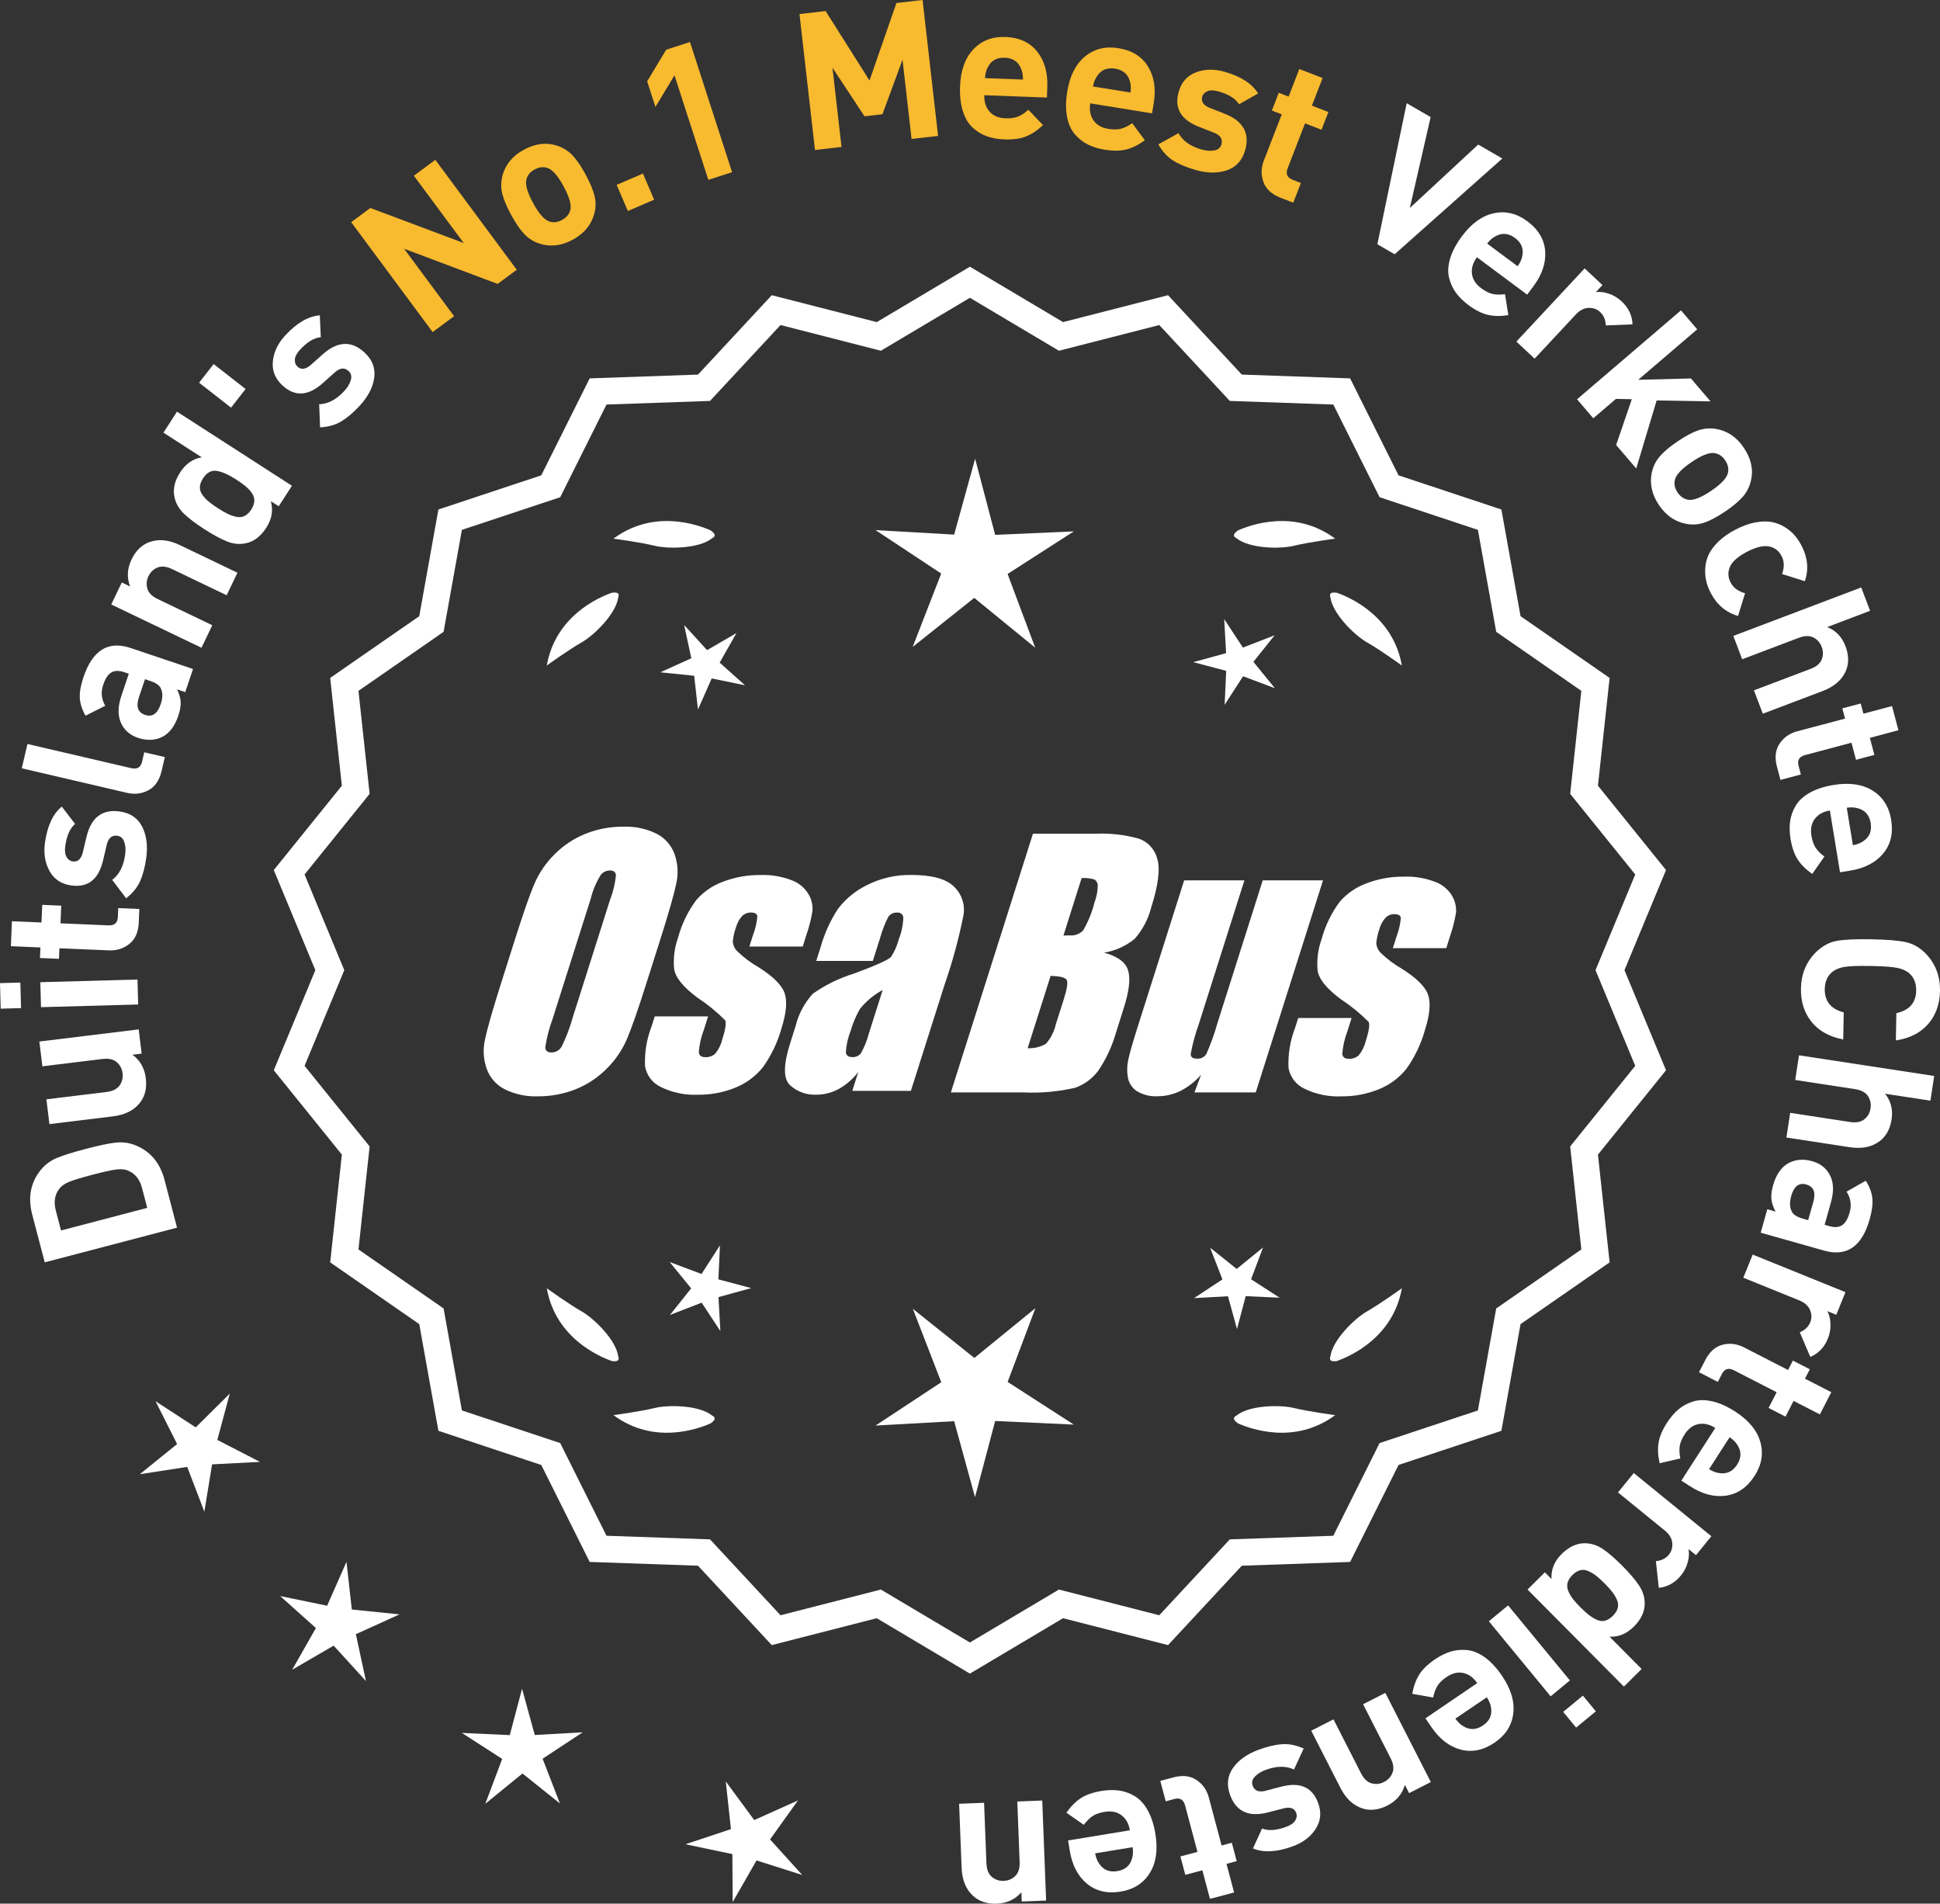<?xml version="1.0" encoding="UTF-8"?>
<svg id="Layer_2" data-name="Layer 2" xmlns="http://www.w3.org/2000/svg" viewBox="0 0 302.983 297.234">
  <rect x="0" y="0" width="302.983" height="297.234" fill="#333333" stroke="none"/>
  <defs>
    <style>
      .cls-1 {
        fill: #f8ba2f;
      }

      .cls-2 {
        fill: #fff;
      }
    </style>
  </defs>
  <g id="Layer_1-2" data-name="Layer 1">
    <g>
      <g>
        <polygon class="cls-2" points="35.887 217.594 30.568 222.867 24.289 218.782 27.661 225.471 21.835 230.179 29.239 229.04 31.916 236.035 33.12 228.642 40.601 228.257 33.942 224.827 35.887 217.594"/>
        <polygon class="cls-2" points="54.946 251.307 54.114 243.863 51.089 250.715 43.753 249.206 49.335 254.2 45.632 260.712 52.107 256.946 57.156 262.48 55.575 255.158 62.398 252.066 54.946 251.307"/>
        <polygon class="cls-2" points="83.519 270.898 81.533 263.675 79.617 270.917 72.135 270.575 78.429 274.634 75.791 281.645 81.597 276.912 87.449 281.588 84.743 274.603 90.998 270.482 83.519 270.898"/>
        <polygon class="cls-2" points="120.262 287.204 124.626 281.116 117.792 284.183 113.35 278.151 114.156 285.598 107.047 287.958 114.378 289.494 114.426 296.984 118.152 290.486 125.29 292.755 120.262 287.204"/>
      </g>
      <g>
        <path class="cls-2" d="M151.476,260.687l-14.465-8.599-16.302,4.175-11.457-12.326-16.818-.586-7.52-15.055-15.972-5.301-2.974-16.563-13.831-9.586,1.813-16.73-10.57-13.094,6.453-15.542-6.453-15.542,10.57-13.094-1.813-16.73,13.831-9.586,2.974-16.563,15.972-5.301,7.52-15.055,16.818-.586,11.457-12.326,16.302,4.175,14.465-8.599,14.465,8.599,16.302-4.175,11.457,12.326,16.818.586,7.52,15.055,15.972,5.301,2.974,16.563,13.831,9.586-1.813,16.73,10.57,13.094-6.453,15.542,6.453,15.542-10.57,13.094,1.813,16.73-13.831,9.586-2.974,16.563-15.972,5.301-7.52,15.055-16.818.586-11.457,12.326-16.302-4.175-14.465,8.599ZM137.488,248.768l13.988,8.315,13.988-8.315,15.764,4.038,11.079-11.92,16.263-.567,7.272-14.558,15.445-5.126,2.876-16.017,13.375-9.27-1.753-16.179,10.222-12.662-6.24-15.029,6.24-15.029-10.222-12.662,1.753-16.178-13.375-9.27-2.876-16.017-15.445-5.126-7.272-14.558-16.263-.567-11.079-11.92-15.764,4.038-13.988-8.316-13.988,8.316-15.764-4.038-11.079,11.92-16.263.567-7.272,14.558-15.445,5.126-2.876,16.017-13.375,9.27,1.753,16.178-10.222,12.662,6.24,15.029-6.24,15.029,10.222,12.662-1.753,16.179,13.375,9.27,2.876,16.017,15.445,5.126,7.272,14.558,16.263.567,11.079,11.92,15.764-4.038Z"/>
        <path class="cls-2" d="M151.476,261.313l-14.548-8.649-16.396,4.2-11.522-12.396-16.915-.59-7.563-15.141-16.063-5.333-2.991-16.658-13.911-9.641,1.823-16.827-10.631-13.169,6.49-15.631-6.49-15.631,10.631-13.17-1.823-16.827,13.911-9.641,2.991-16.658,16.063-5.332,7.563-15.141,16.915-.591,11.522-12.396,16.396,4.2,14.548-8.648,14.548,8.648,16.396-4.2,11.522,12.396,16.915.591,7.563,15.141,16.063,5.332,2.991,16.658,13.911,9.641-1.823,16.827,10.631,13.17-6.49,15.631,6.49,15.631-10.631,13.169,1.823,16.827-13.911,9.641-2.991,16.658-16.063,5.333-7.563,15.141-16.915.59-11.522,12.396-16.396-4.2-14.548,8.649ZM137.094,251.51l14.382,8.55,14.382-8.55.217.055,15.992,4.097,11.391-12.256,16.722-.582,7.477-14.969,15.88-5.271,2.957-16.469,13.752-9.531-1.803-16.634,10.51-13.019-6.416-15.453,6.416-15.453-10.51-13.02,1.803-16.634-13.752-9.531-2.957-16.469-15.88-5.27-7.477-14.969-16.722-.583-11.391-12.256-16.209,4.151-14.382-8.549-14.382,8.549-.217-.055-15.992-4.097-11.392,12.256-16.721.583-7.477,14.969-15.88,5.27-2.957,16.469-13.751,9.531,1.803,16.634-10.51,13.02,6.416,15.453-6.416,15.453,10.51,13.019-1.803,16.634,13.751,9.531,2.957,16.469,15.88,5.271,7.477,14.969,16.721.582,11.392,12.256,16.209-4.151ZM151.476,257.71l-14.071-8.365-15.858,4.062-11.145-11.99-16.36-.57-7.315-14.645-15.536-5.157-2.893-16.111-13.455-9.324,1.764-16.275-10.282-12.737,6.277-15.118-6.277-15.118,10.282-12.737-1.764-16.275,13.455-9.324,2.893-16.112,15.536-5.157,7.315-14.644,16.36-.571,11.145-11.989,15.858,4.062,14.071-8.365,14.071,8.365,15.858-4.062,11.144,11.989,16.36.571,7.315,14.644,15.536,5.157,2.893,16.112,13.454,9.324-1.763,16.275,10.282,12.737-6.277,15.118,6.277,15.118-10.282,12.737,1.763,16.275-13.454,9.324-2.893,16.111-15.536,5.157-7.315,14.645-16.36.57-11.144,11.99-15.858-4.062-14.071,8.365ZM137.571,248.189l.192.115,13.713,8.151,13.905-8.267,15.671,4.015,11.013-11.85,16.166-.562,7.229-14.473,15.354-5.095,2.859-15.922,13.295-9.215-1.743-16.082,10.161-12.587-6.203-14.94,6.203-14.94-10.161-12.587,1.743-16.082-13.295-9.215-2.859-15.923-15.354-5.095-7.229-14.472-16.166-.563-11.013-11.849-15.671,4.013-13.905-8.266-13.905,8.266-.217-.055-15.454-3.958-11.014,11.849-16.166.563-7.228,14.472-15.354,5.095-2.859,15.923-13.295,9.215,1.743,16.082-10.161,12.587,6.203,14.94-6.203,14.94,10.161,12.587-1.743,16.082,13.295,9.215,2.859,15.922,15.354,5.095,7.228,14.473,16.166.562,11.014,11.85,15.67-4.015Z"/>
      </g>
      <g>
        <polygon class="cls-2" points="112.196 199.761 112.439 194.456 109.56 198.919 104.59 197.049 107.945 201.165 104.63 205.315 109.582 203.396 112.504 207.831 112.209 202.528 117.33 201.12 112.196 199.761"/>
        <polygon class="cls-2" points="161.702 204.26 152.17 212.029 142.564 204.353 147.006 215.819 136.738 222.584 149.016 221.902 152.276 233.758 155.421 221.87 167.704 222.433 157.371 215.769 161.702 204.26"/>
        <polygon class="cls-2" points="195.389 199.744 197.26 194.773 193.143 198.129 188.994 194.813 190.913 199.766 186.478 202.687 191.781 202.393 193.189 207.514 194.547 202.379 199.853 202.622 195.389 199.744"/>
      </g>
      <g>
        <path class="cls-2" d="M193.09,221.037c-.197.099-.32.215-.359.348-.001.002-.003.003-.005.005.001 0.0.002.001.003.001-.063.227.115.505.606.846,2.043.909,8.925,3.375,15.191-1.283,0,0-4.07-.534-6.459-1.115-2.166-.527-6.98-.443-8.977,1.198Z"/>
        <path class="cls-2" d="M207.754,212.304c0.0.002-0.0.004-0.0.007.001-0.0.002-.001.003-.001.11.208.43.288,1.022.199,2.109-.742,8.805-3.676,10.161-11.365,0,0-3.325,2.407-5.461,3.625-1.936,1.104-5.378,4.471-5.703,7.036-.075.207-.085.376-.022.5Z"/>
      </g>
      <g>
        <path class="cls-2" d="M111.243,221.037c.197.099.32.215.359.348.001.002.003.003.005.005-.001 0-.002.001-.003.001.063.227-.115.505-.606.846-2.043.909-8.925,3.375-15.191-1.283,0,0,4.07-.534,6.459-1.115,2.166-.527,6.98-.443,8.977,1.198Z"/>
        <path class="cls-2" d="M96.58,212.304c-0.0.002 0.0.004 0.0.007-.001-0-.002-.001-.003-.001-.11.208-.43.288-1.022.199-2.109-.742-8.805-3.676-10.161-11.365,0,0,3.325,2.407,5.461,3.625,1.936,1.104,5.378,4.471,5.703,7.036.075.207.085.376.022.5Z"/>
      </g>
      <g>
        <path class="cls-2" d="M111.243,84.021c.197-.099.32-.215.359-.348.001-.002.003-.003.005-.005-.001-0-.002-.001-.003-.001.063-.227-.115-.505-.606-.846-2.043-.909-8.925-3.375-15.191,1.283,0,0,4.07.534,6.459,1.115,2.166.527,6.98.443,8.977-1.198Z"/>
        <path class="cls-2" d="M96.58,92.754c-0-.002 0-.004 0-.007-.001 0-.002.001-.003.001-.11-.208-.43-.288-1.022-.199-2.109.742-8.805,3.676-10.161,11.365,0,0,3.325-2.407,5.461-3.625,1.936-1.104,5.378-4.471,5.703-7.036.075-.207.085-.376.022-.5Z"/>
      </g>
      <g>
        <path class="cls-2" d="M193.09,84.021c-.197-.099-.32-.215-.359-.348-.001-.002-.003-.003-.005-.005.001-0.0.002-.001.003-.001-.063-.227.115-.505.606-.846,2.043-.909,8.925-3.375,15.191,1.283,0,0-4.07.534-6.459,1.115-2.166.527-6.98.443-8.977-1.198Z"/>
        <path class="cls-2" d="M207.754,92.754c0-.002-0-.004-0-.007.001 0.0.002.001.003.001.11-.208.43-.288,1.022-.199,2.109.742,8.805,3.676,10.161,11.365,0,0-3.325-2.407-5.461-3.625-1.936-1.104-5.378-4.471-5.703-7.036-.075-.207-.085-.376-.022-.5Z"/>
      </g>
      <g id="Group_4" data-name="Group 4">
        <g id="Group_1" data-name="Group 1">
          <path id="Path_1" data-name="Path 1" class="cls-2" d="M100.934,153.581c-1.287,4.058-2.289,6.932-3.006,8.623-.743,1.73-1.811,3.301-3.145,4.628-1.374,1.392-3.018,2.488-4.831,3.221-1.89.759-3.911,1.14-5.947,1.123-1.762.067-3.514-.296-5.104-1.059-1.333-.652-2.362-1.794-2.872-3.188-.534-1.48-.633-3.081-.285-4.615.343-1.661,1.174-4.572,2.493-8.734l2.193-6.911c1.287-4.058,2.289-6.932,3.006-8.623.743-1.73,1.811-3.301,3.145-4.628,1.374-1.392,3.018-2.488,4.831-3.221,1.89-.757,3.911-1.138,5.947-1.12,1.762-.067,3.514.296,5.104,1.059,1.332.654,2.36,1.796,2.872,3.189.534,1.48.633,3.082.285,4.616-.343,1.661-1.173,4.571-2.492,8.731l-2.194,6.909ZM95.343,140.306c.442-1.159.728-2.373.849-3.608-.025-.526-.342-.786-.951-.786-.528.006-1.028.236-1.375.634-.738,1.153-1.278,2.422-1.598,3.754l-5.99,18.863c-.521,1.405-.892,2.861-1.11,4.343,0,.552.337.824.98.824.663-.002,1.272-.367,1.586-.951.708-1.449,1.281-2.96,1.712-4.514l5.891-18.565.005.005Z"/>
          <path id="Path_2" data-name="Path 2" class="cls-2" d="M125.37,147.788h-8.337l.571-1.795c.36-.932.588-1.91.678-2.904-.032-.406-.374-.609-1.027-.609-.511-.005-1.002.199-1.36.563-.44.48-.76,1.059-.932,1.687-.261.721-.434,1.471-.516,2.234.027.588.273,1.145.692,1.559.987.957,2.09,1.787,3.283,2.47,2.283,1.433,3.65,2.78,4.102,4.039.45,1.262.298,3.1-.469,5.516-.606,2.188-1.593,4.253-2.916,6.099-1.134,1.403-2.607,2.494-4.28,3.17-1.866.76-3.866,1.137-5.881,1.11-1.989.089-3.969-.323-5.758-1.198-1.308-.611-2.234-1.824-2.479-3.246-.096-2.11.247-4.217,1.008-6.188l.507-1.598h8.334l-.665,2.097c-.426,1.113-.691,2.281-.786,3.469.038.533.375.799.995.799.573.035,1.136-.159,1.566-.539.535-.66.914-1.431,1.11-2.258.501-1.579.646-2.568.436-2.968-1.324-1.328-2.782-2.516-4.35-3.545-2.238-1.661-3.445-3.17-3.62-4.527-.144-1.635.068-3.281.622-4.825.569-2.111,1.53-4.096,2.831-5.852,1.142-1.318,2.605-2.319,4.247-2.904,1.841-.694,3.795-1.04,5.763-1.02,1.695-.065,3.385.22,4.965.837,1.093.416,2.01,1.195,2.597,2.206.446.77.652,1.655.589,2.543-.197,1.246-.505,2.473-.919,3.665l-.603,1.927v-.013Z"/>
          <path id="Path_3" data-name="Path 3" class="cls-2" d="M136.308,150.04h-8.832l.704-2.219c.594-2.102,1.506-4.101,2.703-5.929,1.19-1.558,2.727-2.818,4.489-3.678,2.159-1.102,4.557-1.651,6.981-1.598,3.183,0,5.391.602,6.626,1.807,1.207,1.138,1.77,2.801,1.503,4.439-.732,3.678-1.717,7.301-2.948,10.842l-5.275,16.619h-9.151l.939-2.948c-.833,1.085-1.877,1.991-3.069,2.663-1.084.587-2.299.892-3.532.888-1.495.057-2.952-.476-4.058-1.483-1.059-.989-1.059-3.155,0-6.499l.863-2.723c.457-1.89,1.387-3.633,2.701-5.066,1.961-1.384,4.13-2.445,6.425-3.145,3.5-1.3,5.432-2.171,5.795-2.614.543-.846.947-1.772,1.198-2.745.429-1.076.669-2.218.71-3.376-.029-.466-.43-.82-.895-.792-.018.001-.037.003-.055.005-.549-.041-1.079.21-1.395.66-.559,1.094-1.001,2.244-1.319,3.43l-1.105,3.462ZM137.852,154.579c-1.375.739-2.587,1.749-3.563,2.968-.617,1.087-1.105,2.242-1.452,3.442-.417,1.06-.665,2.179-.735,3.316.057.494.387.748,1.008.748.515.039,1.016-.18,1.337-.584.548-.968.966-2.005,1.243-3.082l2.162-6.809Z"/>
        </g>
        <g id="Group_3" data-name="Group 3">
          <path id="Path_7" data-name="Path 7" class="cls-2" d="M161.315,130.174h9.778c2.286-.102,4.574.159,6.778.773,1.417.502,2.491,1.676,2.866,3.132.482,1.573.169,4.102-.939,7.589-.458,1.832-1.352,3.527-2.606,4.939-1.376,1.117-3.019,1.855-4.768,2.143,2.092.552,3.341,1.458,3.747,2.732s.191,3.227-.647,5.852l-1.186,3.747c-.599,2.16-1.543,4.209-2.797,6.068-.911,1.247-2.181,2.187-3.64,2.694-2.64.61-5.352.853-8.059.723h-11.338l12.82-40.394h-.012ZM164.086,152.358l-3.594,11.305c1.003.055,2-.187,2.866-.697.763-.878,1.295-1.933,1.548-3.069l1.198-3.766c.552-1.731.712-2.779.481-3.145-.229-.368-1.059-.571-2.505-.622l.005-.007ZM168.93,137.089l-2.847,8.985c.425-.019.755-.025.989-.025.773.074,1.538-.207,2.08-.762.796-1.36,1.394-2.827,1.775-4.356.325-.849.501-1.747.519-2.656.007-.396-.201-.766-.545-.964-.638-.177-1.299-.25-1.96-.218l-.012-.003Z"/>
          <path id="Path_8" data-name="Path 8" class="cls-2" d="M206.624,137.46l-10.506,33.107h-9.574l1.034-2.752c-.9,1.034-1.989,1.886-3.208,2.511-1.107.552-2.327.839-3.563.837-1.145.071-2.284-.208-3.267-.799-.732-.487-1.233-1.252-1.389-2.118-.163-.914-.146-1.851.051-2.759.197-.957.742-2.86,1.649-5.7l7.089-22.332h9.409l-7.152,22.528c-.542,1.492-.956,3.028-1.236,4.59,0,.481.317.723.97.723.596.053,1.171-.237,1.483-.748.687-1.562,1.264-3.17,1.725-4.812l7.07-22.28h9.409l.005.004Z"/>
          <path id="Path_9" data-name="Path 9" class="cls-2" d="M225.866,148.042h-8.338l.571-1.795c.36-.932.588-1.91.678-2.904-.032-.406-.374-.609-1.027-.609-.511-.004-1.001.199-1.359.563-.44.48-.76,1.059-.932,1.687-.26.721-.432,1.47-.514,2.231.027.588.273,1.145.692,1.559.986.958,2.089,1.788,3.281,2.472,2.283,1.433,3.65,2.78,4.102,4.039.45,1.262.298,3.1-.469,5.516-.606,2.188-1.593,4.253-2.916,6.099-1.134,1.403-2.607,2.494-4.28,3.17-1.866.76-3.866,1.137-5.881,1.11-1.989.089-3.969-.323-5.758-1.198-1.308-.611-2.234-1.824-2.479-3.246-.096-2.11.247-4.217,1.008-6.188l.507-1.598h8.338l-.665,2.099c-.426,1.113-.691,2.281-.786,3.469.038.533.375.799.995.799.573.035,1.136-.159,1.566-.539.535-.66.914-1.431,1.11-2.258.501-1.579.646-2.568.436-2.968-1.324-1.328-2.782-2.516-4.35-3.545-2.238-1.661-3.445-3.17-3.62-4.527-.144-1.635.068-3.281.622-4.825.569-2.111,1.53-4.096,2.831-5.852,1.142-1.318,2.605-2.319,4.247-2.904,1.841-.694,3.795-1.04,5.763-1.02,1.695-.065,3.385.22,4.965.837,1.096.414,2.016,1.194,2.606,2.206.446.77.652,1.655.589,2.543-.197,1.246-.505,2.473-.919,3.665l-.609,1.921-.007-.009Z"/>
        </g>
      </g>
      <g>
        <path class="cls-2" d="M8.873,180.805c.979-.411,2.482-.884,4.513-1.416,2.032-.532,3.575-.859,4.628-.98,1.055-.121,2.064.002,3.028.369,2.393.923,3.943,2.739,4.654,5.448l1.954,7.458-20.661,5.416-1.956-7.458c-.709-2.708-.249-5.052,1.383-7.03.661-.793,1.479-1.396,2.457-1.807ZM18.197,182.594c-.761.096-2.013.372-3.753.828-1.741.457-2.966.83-3.677,1.119-.71.29-1.229.674-1.559,1.153-.674.9-.835,2.018-.485,3.353l.807,3.076,13.466-3.53-.808-3.076c-.35-1.335-1.039-2.229-2.068-2.683-.521-.256-1.162-.336-1.923-.24Z"/>
        <path class="cls-2" d="M21.66,160.727l.463,3.782-1.43.175c1.195.881,1.89,2.106,2.08,3.675.188,1.528-.12,2.805-.922,3.83-.924,1.181-2.328,1.886-4.214,2.116l-9.918,1.211-.472-3.871,9.38-1.146c.973-.119,1.657-.459,2.052-1.021.395-.562.549-1.189.465-1.885-.087-.715-.391-1.298-.909-1.748-.518-.45-1.263-.616-2.236-.498l-9.381,1.146-.472-3.871,15.514-1.896Z"/>
        <path class="cls-2" d="M3.178,153.416l.109,3.989-3.178.087-.109-3.988,3.178-.088ZM21.473,152.943l.106,3.898-15.175.417-.106-3.898,15.175-.417Z"/>
        <path class="cls-2" d="M21.764,141.926l-.092,2.128c-.063,1.479-.551,2.585-1.463,3.316s-1.977,1.071-3.196,1.02l-7.732-.33-.07,1.648-2.968-.127.07-1.648-4.615-.196.166-3.896,4.615.196.118-2.757,2.968.126-.118,2.758,7.494.32c.938.039,1.427-.39,1.465-1.289l.061-1.409,3.298.141Z"/>
        <path class="cls-2" d="M18.688,126.7c1.645.228,2.812,1.014,3.506,2.361s.906,2.981.643,4.903c-.196,1.427-.515,2.635-.954,3.624s-1.168,1.878-2.185,2.666l-2.178-2.874c1.102-.817,1.777-2.127,2.025-3.931.104-.752.059-1.414-.136-1.986-.193-.572-.558-.895-1.093-.969-.851-.117-1.402.362-1.651,1.438l-.581,2.464c-.707,2.931-2.358,4.217-4.954,3.859-1.546-.213-2.674-.959-3.386-2.238s-.954-2.75-.725-4.415c.363-2.635,1.239-4.522,2.628-5.664l2.08,2.709c-.8.678-1.312,1.829-1.535,3.453-.102.733-.034,1.303.203,1.709.236.406.563.638.978.695.773.106,1.293-.367,1.56-1.421l.573-2.404c.72-3.029,2.448-4.356,5.182-3.98Z"/>
        <path class="cls-2" d="M25.745,118.209l-.504,2.162c-.34,1.46-1.026,2.466-2.059,3.017-1.031.55-2.142.686-3.33.409l-16.448-3.835.885-3.798,16.216,3.78c.915.213,1.478-.128,1.686-1.024l.341-1.461,3.214.75Z"/>
        <path class="cls-2" d="M30.146,104.456l-1.214,3.611-1.281-.431c.341.685.529,1.333.565,1.946.035.613-.086,1.338-.367,2.172-.555,1.648-1.415,2.764-2.581,3.342-1.126.527-2.372.562-3.738.104-1.25-.422-2.132-1.203-2.645-2.347-.513-1.143-.487-2.548.073-4.216l1.158-3.441-.739-.248c-.815-.274-1.481-.256-1.997.056-.517.312-.937.95-1.263,1.918-.389,1.156-.281,2.247.323,3.273l-3.088,1.557c-.554-.988-.85-1.927-.889-2.815s.153-1.959.574-3.21c1.415-4.208,3.868-5.726,7.355-4.552l9.752,3.281ZM23.442,106.315l-.797-.268-.946,2.815c-.491,1.46-.167,2.38.97,2.763,1.119.377,1.93-.184,2.434-1.682.325-.967.334-1.775.026-2.429-.195-.487-.756-.888-1.687-1.2Z"/>
        <path class="cls-2" d="M37.084,89.426l-1.686,3.517-8.521-4.086c-.885-.423-1.644-.504-2.279-.243-.635.261-1.104.707-1.406,1.338-.312.649-.371,1.304-.176,1.962.194.659.733,1.2,1.616,1.624l8.521,4.085-1.686,3.518-14.093-6.758,1.647-3.436,1.298.622c-.534-1.387-.458-2.792.226-4.217.666-1.389,1.612-2.299,2.84-2.73,1.414-.497,2.979-.336,4.69.485l9.008,4.319Z"/>
        <path class="cls-2" d="M45.596,75.844l-2.064,3.203-1.234-.796c.394,1.419.157,2.802-.709,4.146-.89,1.379-1.972,2.191-3.249,2.438-.957.192-1.927.092-2.91-.304-.981-.396-2.153-1.032-3.516-1.909-1.345-.867-2.401-1.666-3.166-2.397-.767-.73-1.259-1.572-1.479-2.523-.303-1.266-.016-2.579.861-3.941.867-1.345,1.993-2.13,3.375-2.357l-5.976-3.852,2.112-3.277,17.954,11.569ZM36.901,74.881c-1.227-.79-2.254-1.244-3.083-1.362-.827-.117-1.535.277-2.12,1.186-.304.471-.463.922-.479,1.352-.015.431.116.836.394,1.217.278.382.599.725.961,1.029.363.306.846.652,1.452,1.043.605.39,1.121.688,1.549.891.428.205.877.357,1.347.458.469.102.898.056,1.283-.137.387-.191.729-.522,1.034-.994.302-.47.462-.92.478-1.351.015-.43-.113-.84-.386-1.23-.271-.389-.598-.742-.978-1.058-.379-.316-.863-.663-1.452-1.043Z"/>
        <path class="cls-2" d="M38.355,60.741l-2.271,2.909-4.989-3.896,2.271-2.908,4.99,3.895Z"/>
        <path class="cls-2" d="M56.924,55.035c1.219,1.128,1.726,2.442,1.521,3.943s-.965,2.964-2.282,4.387c-.979,1.057-1.931,1.865-2.857,2.425s-2.033.871-3.318.935l-.139-3.604c1.37-.039,2.675-.726,3.911-2.062.516-.558.858-1.127,1.028-1.706.168-.58.054-1.053-.343-1.42-.631-.584-1.356-.507-2.177.232l-1.889,1.687c-2.259,1.998-4.349,2.107-6.271.327-1.145-1.06-1.642-2.317-1.492-3.774.148-1.456.793-2.801,1.934-4.033,1.808-1.952,3.607-2.998,5.398-3.139l.154,3.412c-1.045.097-2.123.747-3.236,1.95-.504.544-.774,1.05-.813,1.518-.038.469.097.846.405,1.131.572.53,1.27.439,2.092-.271l1.846-1.643c2.326-2.071,4.503-2.169,6.528-.295Z"/>
        <path class="cls-1" d="M80.705,42.117l-2.989,2.215-14.604-5.496,7.806,10.533-3.35,2.482-12.719-17.161,2.989-2.215,14.585,5.472-7.787-10.509,3.351-2.482,12.718,17.161Z"/>
        <path class="cls-1" d="M91.449,27.229c.716,1.318,1.186,2.445,1.409,3.382.225.937.205,1.875-.058,2.814-.479,1.717-1.598,3.053-3.354,4.007-1.74.945-3.46,1.151-5.161.618-.941-.308-1.744-.811-2.407-1.509s-1.348-1.697-2.055-2.998c-.706-1.3-1.169-2.414-1.389-3.342-.219-.928-.202-1.871.052-2.828.478-1.716,1.588-3.047,3.327-3.992,1.793-.974,3.522-1.185,5.188-.633.941.309,1.741.808,2.4,1.496.658.689,1.341,1.684,2.048,2.984ZM88.021,29.091c-.926-1.704-1.79-2.668-2.596-2.892-.623-.185-1.269-.096-1.937.267-.65.354-1.067.842-1.252,1.466-.25.796.087,2.047,1.014,3.751.936,1.723,1.805,2.695,2.609,2.919.623.185,1.26.101,1.91-.253.667-.363,1.094-.855,1.279-1.48.25-.796-.093-2.055-1.028-3.777Z"/>
        <path class="cls-1" d="M102.162,31.183l-4.107,1.762-1.751-4.08,4.109-1.762,1.749,4.08Z"/>
        <path class="cls-1" d="M114.335,26.882l-3.71,1.201-5.285-16.326-2.975,4.936-1.293-3.995,2.973-4.937,3.712-1.201,6.578,20.322Z"/>
        <path class="cls-1" d="M146.508,21.222l-4.144.473-1.411-12.369-3.136,8.51-2.802.32-5.002-7.582,1.412,12.37-4.144.473-2.421-21.223,4.082-.466,6.854,10.843,4.206-12.104,4.082-.466,2.423,21.222Z"/>
        <path class="cls-1" d="M163.503,15.233l-9.773-.368c-.039,1.04.229,1.891.805,2.553.577.662,1.403,1.013,2.483,1.054.799.029,1.458-.061,1.976-.271.52-.21,1.058-.564,1.616-1.064l2.282,2.397c-.872.827-1.761,1.42-2.664,1.776-.903.355-2.026.509-3.364.458-.999-.037-1.899-.196-2.699-.477s-1.539-.723-2.217-1.329c-.679-.605-1.196-1.456-1.555-2.55-.359-1.095-.511-2.401-.454-3.92.095-2.498.787-4.429,2.08-5.791,1.292-1.362,2.967-2.005,5.025-1.928,2.139.081,3.781.838,4.928,2.272,1.147,1.434,1.679,3.279,1.593,5.538l-.062,1.649ZM159.766,12.421c.006-.681-.093-1.244-.296-1.692-.439-1.098-1.288-1.67-2.548-1.717-1.259-.048-2.148.459-2.669,1.521-.236.432-.377.986-.423,1.665l5.936.224Z"/>
        <path class="cls-1" d="M179.927,17.698l-9.654-1.559c-.166,1.027-.003,1.904.487,2.631.49.729,1.269,1.178,2.334,1.35.79.128,1.455.118,1.995-.027s1.118-.432,1.734-.859l1.972,2.658c-.966.715-1.921,1.193-2.86,1.438-.94.243-2.073.258-3.396.044-.988-.159-1.861-.427-2.621-.803s-1.438-.905-2.038-1.59c-.598-.684-1.008-1.591-1.231-2.721s-.213-2.445.029-3.946c.397-2.468,1.321-4.299,2.77-5.493,1.449-1.194,3.19-1.628,5.225-1.3,2.112.341,3.65,1.293,4.613,2.856s1.265,3.461.904,5.692l-.263,1.629ZM176.562,14.45c.088-.674.06-1.246-.088-1.716-.302-1.143-1.074-1.814-2.319-2.015-1.242-.201-2.188.193-2.833,1.184-.288.398-.495.933-.624,1.601l5.864.946Z"/>
        <path class="cls-1" d="M194.468,23.439c-.455,1.598-1.397,2.644-2.828,3.142-1.431.497-3.08.48-4.945-.05-1.385-.394-2.537-.878-3.454-1.45-.919-.573-1.697-1.419-2.335-2.536l3.149-1.755c.655,1.205,1.858,2.057,3.609,2.555.729.208,1.392.256,1.985.145.594-.112.965-.428,1.112-.947.234-.827-.164-1.439-1.193-1.837l-2.358-.92c-2.804-1.109-3.847-2.924-3.13-5.444.427-1.5,1.323-2.514,2.688-3.04,1.367-.526,2.858-.56,4.474-.101,2.559.728,4.306,1.859,5.241,3.394l-2.973,1.681c-.559-.886-1.627-1.554-3.203-2.003-.714-.202-1.287-.214-1.722-.037-.436.178-.71.469-.825.873-.214.75.184,1.33,1.188,1.741l2.302.904c2.898,1.137,3.971,3.032,3.217,5.687Z"/>
        <path class="cls-1" d="M201.978,31.646l-1.986-.77c-1.38-.534-2.271-1.351-2.671-2.449s-.379-2.217.062-3.354l2.796-7.218-1.539-.596,1.073-2.77,1.538.596,1.668-4.308,3.637,1.408-1.668,4.309,2.574.996-1.073,2.77-2.573-.997-2.709,6.994c-.34.877-.091,1.478.749,1.803l1.315.509-1.192,3.077Z"/>
        <path class="cls-2" d="M234.628,24.748l-16.817,14.952-2.701-1.562,4.583-22.021,3.74,2.161-3.251,14.199,10.679-9.906,3.768,2.177Z"/>
        <path class="cls-2" d="M238.511,46.008l-7.847-5.839c-.62.835-.881,1.688-.782,2.56.1.872.583,1.63,1.449,2.274.642.478,1.236.776,1.782.896.547.12,1.19.133,1.935.037l.523,3.268c-1.188.189-2.255.174-3.201-.044-.947-.219-1.958-.728-3.033-1.527-.803-.598-1.453-1.238-1.954-1.922-.5-.685-.859-1.468-1.074-2.351-.216-.884-.161-1.878.163-2.983.323-1.105.938-2.267,1.847-3.487,1.491-2.005,3.156-3.203,4.993-3.595,1.837-.391,3.581.028,5.234,1.259,1.716,1.277,2.641,2.832,2.773,4.663.134,1.832-.474,3.653-1.823,5.467l-.985,1.324ZM237.023,41.573c.39-.558.628-1.078.715-1.562.259-1.153-.117-2.105-1.128-2.857-1.01-.753-2.03-.839-3.061-.259-.439.222-.869.6-1.291,1.133l4.765,3.546Z"/>
        <path class="cls-2" d="M254.963,50.646l-4.176.167c-.031-.876-.324-1.573-.88-2.092-.482-.45-1.081-.666-1.794-.648-.715.018-1.386.363-2.013,1.036l-6.425,6.889-2.853-2.659,10.66-11.431,2.786,2.599-1.022,1.097c.62-.078,1.298.008,2.036.258.736.251,1.399.648,1.983,1.194,1.082,1.009,1.647,2.206,1.696,3.591Z"/>
        <path class="cls-2" d="M255.543,73.151l-3.141-3.67,2.45-7.15-2.485-.045-3.533,3.023-2.536-2.963,16.23-13.887,2.536,2.963-9.21,7.88,8.23-.211,3.062,3.579-8.415-.145-3.188,10.625Z"/>
        <path class="cls-2" d="M269.434,79.862c-1.243.839-2.321,1.415-3.231,1.729-.911.313-1.847.384-2.807.212-1.755-.312-3.192-1.296-4.312-2.953-1.107-1.641-1.478-3.333-1.11-5.077.216-.967.64-1.814,1.271-2.541.63-.729,1.558-1.506,2.786-2.334,1.226-.828,2.29-1.396,3.192-1.703.902-.309,1.842-.382,2.819-.221,1.754.312,3.187,1.287,4.295,2.928,1.141,1.691,1.518,3.392,1.128,5.103-.217.966-.637,1.811-1.259,2.533-.622.722-1.548,1.497-2.772,2.325ZM267.251,76.63c1.606-1.086,2.483-2.039,2.629-2.861.124-.639-.027-1.273-.452-1.902-.415-.613-.941-.982-1.579-1.105-.817-.173-2.028.283-3.637,1.369-1.625,1.097-2.509,2.056-2.653,2.878-.125.639.021,1.265.436,1.878.424.63.956,1.006,1.595,1.131.816.172,2.037-.29,3.662-1.387Z"/>
        <path class="cls-2" d="M271.445,96.177c-1.888-.552-3.311-1.75-4.27-3.596-.305-.586-.534-1.188-.688-1.807-.152-.62-.209-1.294-.172-2.024.038-.729.212-1.435.522-2.114.312-.681.821-1.369,1.531-2.064.709-.695,1.604-1.324,2.687-1.887,1.083-.563,2.111-.936,3.089-1.116.977-.181,1.828-.201,2.556-.061.727.141,1.403.402,2.031.786.629.384,1.146.818,1.558,1.304.41.485.767,1.021,1.072,1.606.968,1.863,1.141,3.712.517,5.547l-3.561-1.124c.377-1.053.354-1.987-.07-2.804-.425-.816-1.067-1.315-1.93-1.499-.906-.183-2.061.091-3.462.82-1.42.738-2.315,1.53-2.687,2.377-.346.811-.306,1.624.119,2.44.425.815,1.177,1.372,2.254,1.668l-1.098,3.547Z"/>
        <path class="cls-2" d="M275.308,111.435l-1.381-3.647,8.836-3.348c.918-.347,1.501-.841,1.75-1.48s.251-1.287.002-1.942c-.255-.673-.688-1.166-1.299-1.48-.611-.313-1.374-.297-2.291.05l-8.838,3.349-1.381-3.647,19.975-7.567,1.382,3.646-6.705,2.541c1.357.533,2.312,1.529,2.865,2.988.545,1.44.551,2.754.017,3.939-.615,1.367-1.812,2.387-3.59,3.061l-9.342,3.539Z"/>
        <path class="cls-2" d="M278.067,121.773l-.547-2.059c-.381-1.431-.246-2.63.407-3.601.652-.971,1.568-1.612,2.747-1.926l7.479-1.989-.423-1.595,2.869-.764.425,1.596,4.465-1.188,1.002,3.769-4.465,1.188.71,2.667-2.87.764-.71-2.668-7.247,1.928c-.909.242-1.248.798-1.017,1.668l.363,1.362-3.189.848Z"/>
        <path class="cls-2" d="M287.369,136.198l-1.584-9.65c-1.026.168-1.807.6-2.342,1.296-.534.695-.713,1.576-.539,2.642.13.79.35,1.418.659,1.884s.764.923,1.365,1.372l-1.896,2.713c-.985-.689-1.74-1.442-2.271-2.258-.528-.814-.902-1.884-1.118-3.206-.162-.987-.186-1.899-.069-2.739.115-.84.402-1.652.861-2.438.459-.784,1.19-1.462,2.19-2.031,1.001-.569,2.251-.977,3.751-1.224,2.468-.404,4.496-.109,6.09.887,1.591.995,2.554,2.509,2.888,4.542.347,2.111-.069,3.872-1.247,5.281s-2.881,2.297-5.111,2.663l-1.627.267ZM289.381,131.978c.667-.131,1.201-.34,1.602-.628.987-.648,1.379-1.595,1.175-2.838s-.879-2.015-2.021-2.313c-.472-.146-1.043-.174-1.717-.083l.961,5.862Z"/>
        <path class="cls-2" d="M287.87,162.299c-2.173-.42-3.825-1.341-4.959-2.762-1.135-1.421-1.683-3.151-1.646-5.191.043-2.279.827-4.175,2.356-5.688.997-.962,2.083-1.547,3.257-1.755,1.175-.209,2.971-.29,5.392-.245,2.419.044,4.212.192,5.377.444,1.165.251,2.229.876,3.19,1.874,1.472,1.567,2.186,3.491,2.144,5.771-.036,2.039-.648,3.748-1.834,5.127-1.187,1.378-2.872,2.237-5.059,2.577l.079-4.26c2.027-.442,3.06-1.614,3.095-3.513.021-1.141-.332-2.037-1.06-2.69-.454-.409-1.074-.694-1.86-.859-.787-.165-2.171-.265-4.15-.302s-3.366.013-4.158.148c-.793.135-1.422.398-1.89.79-.752.626-1.138,1.509-1.159,2.649-.035,1.919.952,3.138,2.962,3.655l-.077,4.229Z"/>
        <path class="cls-2" d="M278.997,177.612l.59-3.855,9.342,1.429c.967.148,1.718.005,2.251-.43.53-.435.849-.998.955-1.689.109-.712-.025-1.354-.402-1.929-.378-.573-1.052-.935-2.02-1.082l-9.341-1.429.589-3.855,21.114,3.229-.59,3.855-7.087-1.084c.919,1.132,1.261,2.47,1.024,4.012-.232,1.522-.872,2.668-1.921,3.438-1.209.888-2.752,1.188-4.629.9l-9.876-1.51Z"/>
        <path class="cls-2" d="M274.979,192.473l1.035-3.667,1.299.367c-.373-.666-.594-1.306-.658-1.916-.066-.611.02-1.34.259-2.188.473-1.674,1.276-2.829,2.412-3.465,1.101-.583,2.343-.679,3.729-.287,1.271.358,2.189,1.096,2.757,2.213.568,1.115.613,2.521.135,4.215l-.985,3.493.749.212c.828.234,1.492.183,1.993-.154.5-.337.889-.996,1.165-1.978.332-1.174.171-2.259-.482-3.254l3.007-1.707c.601.96.943,1.882,1.025,2.769.082.885-.055,1.963-.414,3.233-1.207,4.273-3.581,5.909-7.122,4.909l-9.902-2.796ZM281.582,190.284l.809.229.807-2.858c.419-1.481.051-2.386-1.104-2.712-1.137-.32-1.918.279-2.349,1.8-.276.981-.244,1.79.095,2.427.218.478.8.85,1.742,1.115Z"/>
        <path class="cls-2" d="M282.729,211.863l-1.648-3.84c.808-.343,1.354-.865,1.64-1.569.248-.611.235-1.248-.036-1.908s-.835-1.164-1.688-1.509l-8.73-3.537,1.464-3.614,14.486,5.869-1.43,3.53-1.391-.563c.294.552.457,1.216.487,1.994.029.777-.105,1.538-.406,2.279-.555,1.372-1.473,2.328-2.748,2.868Z"/>
        <path class="cls-2" d="M265.348,214.259l.973-1.895c.676-1.316,1.58-2.117,2.716-2.4,1.134-.283,2.244-.146,3.329.411l6.888,3.534.753-1.468,2.642,1.356-.753,1.468,4.11,2.109-1.781,3.47-4.11-2.109-1.261,2.455-2.642-1.356,1.26-2.455-6.672-3.425c-.837-.429-1.46-.243-1.871.558l-.645,1.255-2.936-1.508Z"/>
        <path class="cls-2" d="M262.588,231.181l5.298-8.221c-.875-.563-1.743-.766-2.606-.608-.864.157-1.587.69-2.172,1.599-.434.672-.691,1.285-.774,1.839-.084.553-.052,1.197.093,1.933l-3.226.741c-.269-1.172-.325-2.237-.171-3.196.154-.96.594-2.003,1.32-3.129.542-.842,1.138-1.534,1.786-2.079.648-.546,1.406-.956,2.273-1.229.867-.275,1.863-.287,2.986-.039,1.124.249,2.325.785,3.604,1.608,2.102,1.354,3.408,2.935,3.923,4.74.513,1.807.213,3.575-.904,5.307-1.158,1.799-2.647,2.826-4.466,3.082-1.819.256-3.677-.229-5.578-1.452l-1.386-.895ZM266.911,229.399c.583.352,1.118.554,1.607.607,1.169.182,2.094-.258,2.776-1.316s.699-2.083.051-3.071c-.25-.424-.656-.828-1.217-1.213l-3.218,4.993Z"/>
        <path class="cls-2" d="M259.061,247.915l-.448-4.155c.872-.09,1.549-.429,2.029-1.019.415-.512.591-1.123.524-1.834-.065-.712-.455-1.357-1.169-1.938l-7.305-5.946,2.462-3.024,12.122,9.866-2.405,2.955-1.163-.947c.12.613.078,1.297-.12,2.049-.2.752-.553,1.439-1.059,2.061-.934,1.147-2.09,1.792-3.469,1.934Z"/>
        <path class="cls-2" d="M238.567,248.186l2.703-2.685,1.036,1.043c-.08-1.472.448-2.771,1.583-3.898,1.164-1.155,2.396-1.717,3.697-1.684.976.018,1.901.324,2.776.922.874.597,1.882,1.47,3.023,2.619,1.128,1.136,1.986,2.143,2.578,3.021.59.879.892,1.806.901,2.782.024,1.301-.539,2.522-1.688,3.664-1.137,1.127-2.403,1.653-3.804,1.578l5.011,5.045-2.767,2.748-15.052-15.156ZM246.852,250.993c1.029,1.035,1.936,1.699,2.72,1.993.783.292,1.559.058,2.325-.703.398-.395.65-.8.757-1.217.108-.417.065-.842-.122-1.273-.189-.433-.43-.836-.718-1.212-.289-.375-.687-.818-1.193-1.33-.508-.511-.948-.912-1.322-1.203s-.779-.536-1.218-.735c-.437-.2-.864-.247-1.282-.143s-.825.354-1.222.749c-.398.395-.65.8-.758,1.217s-.069.845.112,1.284c.183.438.425.853.728,1.243.302.39.7.833,1.193,1.33Z"/>
        <path class="cls-2" d="M232.522,253.143l3.01-2.479,9.65,11.718-3.011,2.479-9.649-11.718ZM244.133,267.288l3.079-2.537,2.022,2.455-3.081,2.536-2.021-2.454Z"/>
        <path class="cls-2" d="M222.621,268.296l8.089-5.499c-.586-.86-1.307-1.386-2.162-1.578-.856-.191-1.73.017-2.624.624-.661.449-1.139.913-1.431,1.39-.293.477-.517,1.082-.67,1.816l-3.259-.578c.211-1.184.575-2.187,1.091-3.01.518-.823,1.33-1.611,2.438-2.364.828-.562,1.646-.968,2.456-1.217.811-.248,1.668-.33,2.573-.244s1.827.463,2.766,1.132c.938.668,1.834,1.63,2.688,2.888,1.405,2.066,1.993,4.032,1.759,5.896-.231,1.863-1.199,3.374-2.903,4.532-1.77,1.203-3.542,1.567-5.314,1.093-1.774-.475-3.297-1.646-4.568-3.515l-.928-1.365ZM227.298,268.345c.399.551.813.947,1.243,1.188,1.005.623,2.026.58,3.069-.129,1.042-.708,1.457-1.644,1.247-2.807-.065-.488-.28-1.019-.647-1.592l-4.912,3.34Z"/>
        <path class="cls-2" d="M204.786,270.227l3.474-1.772,4.295,8.417c.445.872,1,1.397,1.664,1.576.663.178,1.307.107,1.93-.211.642-.327,1.085-.812,1.33-1.453s.145-1.399-.301-2.271l-4.296-8.417,3.475-1.773,7.105,13.922-3.395,1.732-.655-1.283c-.417,1.426-1.328,2.498-2.735,3.216-1.372.7-2.678.849-3.915.448-1.427-.463-2.571-1.539-3.435-3.231l-4.541-8.898Z"/>
        <path class="cls-2" d="M192.114,280.272c-.572-1.559-.427-2.959.437-4.204.864-1.244,2.207-2.2,4.028-2.87,1.352-.496,2.566-.783,3.646-.86s2.207.148,3.381.676l-1.515,3.273c-1.239-.589-2.713-.569-4.421.058-.713.263-1.277.613-1.691,1.053-.413.439-.526.913-.341,1.42.296.807.979,1.068,2.045.783l2.448-.645c2.919-.753,4.831.1,5.734,2.56.538,1.464.409,2.812-.385,4.041-.795,1.229-1.979,2.134-3.557,2.713-2.497.917-4.576,1.031-6.236.341l1.415-3.108c.974.388,2.23.3,3.771-.267.694-.255,1.165-.582,1.412-.982.248-.399.299-.797.153-1.19-.269-.732-.932-.969-1.985-.709l-2.393.624c-3.014.787-4.995-.115-5.947-2.705Z"/>
        <path class="cls-2" d="M181.207,278.064l2.059-.548c1.43-.381,2.63-.245,3.6.407.972.652,1.613,1.568,1.928,2.747l1.991,7.479,1.595-.425.763,2.871-1.594.424,1.188,4.465-3.769,1.003-1.188-4.465-2.666.71-.765-2.87,2.667-.71-1.93-7.247c-.241-.909-.797-1.247-1.666-1.016l-1.362.362-.85-3.188Z"/>
        <path class="cls-2" d="M166.81,287.366l9.65-1.587c-.169-1.026-.602-1.807-1.298-2.341-.694-.534-1.576-.713-2.643-.538-.788.13-1.416.35-1.882.659-.467.31-.924.765-1.372,1.365l-2.714-1.895c.689-.984,1.442-1.742,2.257-2.271.815-.529,1.884-.902,3.206-1.119.986-.163,1.9-.187,2.74-.071.839.115,1.651.402,2.437.861.785.458,1.462,1.188,2.032,2.188.57,1.001.979,2.252,1.225,3.752.405,2.466.111,4.496-.884,6.089-.994,1.592-2.508,2.556-4.541,2.89-2.11.348-3.872-.067-5.281-1.244-1.41-1.177-2.299-2.88-2.665-5.11l-.268-1.628ZM171.031,289.378c.131.667.34,1.2.629,1.6.649.987,1.595,1.379,2.838,1.175,1.244-.205,2.015-.879,2.312-2.022.146-.471.174-1.042.082-1.716l-5.861.964Z"/>
        <path class="cls-2" d="M149.795,281.636l3.896-.151.367,9.442c.038.979.32,1.688.848,2.129.528.439,1.142.646,1.841.619.721-.028,1.325-.282,1.817-.762.491-.479.718-1.209.68-2.188l-.367-9.443,3.897-.151.607,15.618-3.808.148-.056-1.439c-.977,1.119-2.255,1.709-3.833,1.771-1.54.06-2.786-.353-3.742-1.235-1.1-1.019-1.688-2.477-1.761-4.375l-.388-9.982Z"/>
      </g>
      <g>
        <polygon class="cls-2" points="195.752 103.341 199.067 99.192 194.115 101.111 191.193 96.676 191.488 101.979 186.367 103.387 191.501 104.745 191.258 110.051 194.137 105.588 199.108 107.458 195.752 103.341"/>
        <polygon class="cls-2" points="115.02 98.842 110.429 101.512 106.849 97.589 107.97 102.78 103.132 104.972 108.416 105.511 109.006 110.789 111.15 105.93 116.353 107 112.395 103.459 115.02 98.842"/>
        <polygon class="cls-2" points="155.42 83.514 152.292 71.622 149.015 83.473 136.738 82.773 146.997 89.553 142.537 101.012 152.155 93.351 161.675 101.133 157.361 89.618 167.704 82.969 155.42 83.514"/>
      </g>
    </g>
  </g>
</svg>